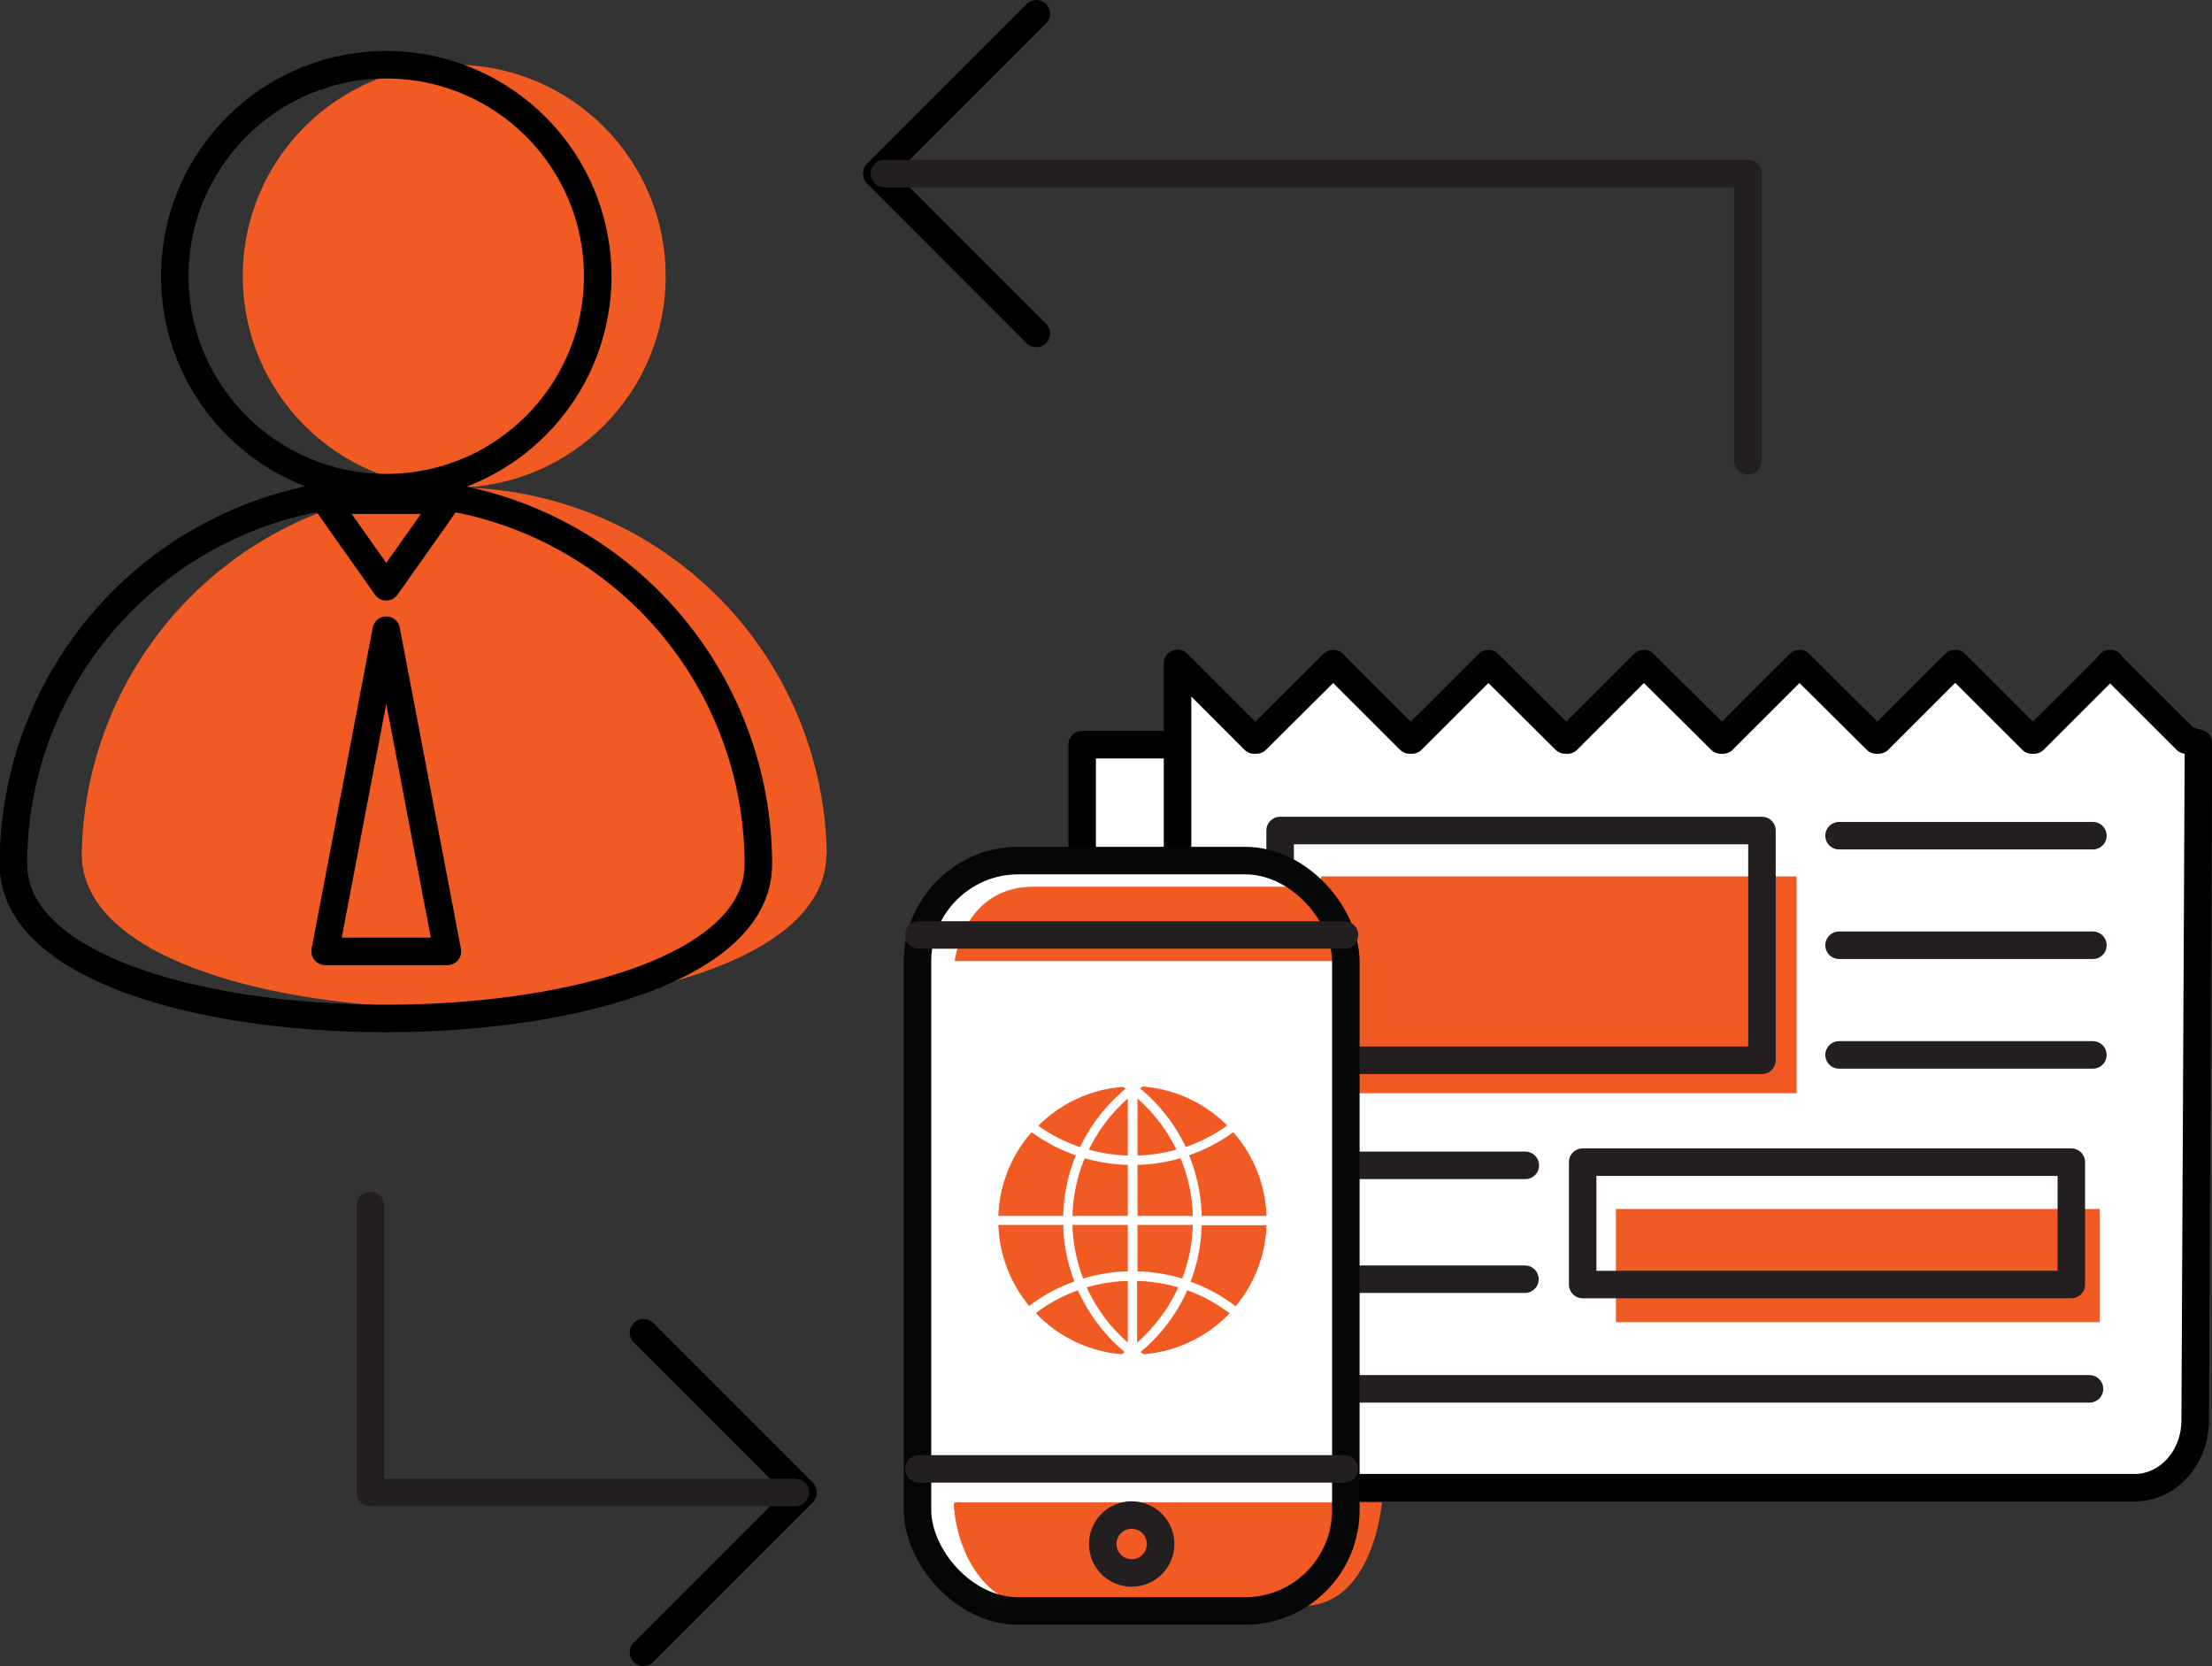 <svg xmlns="http://www.w3.org/2000/svg" viewBox="0 0 227.52 171.37"><rect x="0" y="0" width="227.52" height="171.37" fill="#333333" stroke="none"/><defs><style>.cls_2018_01_08_Ptexto_Icones-Relacionamento-1{fill:#f15a22;}.cls_2018_01_08_Ptexto_Icones-Relacionamento-2,.cls_2018_01_08_Ptexto_Icones-Relacionamento-3,.cls_2018_01_08_Ptexto_Icones-Relacionamento-6{fill:none;}.cls_2018_01_08_Ptexto_Icones-Relacionamento-2,.cls_2018_01_08_Ptexto_Icones-Relacionamento-4{stroke:#000;}.cls_2018_01_08_Ptexto_Icones-Relacionamento-2,.cls_2018_01_08_Ptexto_Icones-Relacionamento-3,.cls_2018_01_08_Ptexto_Icones-Relacionamento-4,.cls_2018_01_08_Ptexto_Icones-Relacionamento-6{stroke-linecap:round;stroke-linejoin:round;stroke-width:2.83px;}.cls_2018_01_08_Ptexto_Icones-Relacionamento-3{stroke:#231f20;}.cls_2018_01_08_Ptexto_Icones-Relacionamento-4,.cls_2018_01_08_Ptexto_Icones-Relacionamento-5{fill:#fff;}.cls_2018_01_08_Ptexto_Icones-Relacionamento-6{stroke:#050606;}</style></defs><title stroke="none" fill="#000000" stroke-width="1px">2018_01_08_Ptexto_Icones-Relacionamento</title><g id="Layer_2" data-name="Layer 2" stroke="none" fill="#000000" stroke-width="1px"><g id="Layer_1-2" data-name="Layer 1" stroke="none" fill="#000000" stroke-width="1px"><path class="cls_2018_01_08_Ptexto_Icones-Relacionamento-1" d="M85,87.84C85,109,8.41,109,8.41,87.84a38.32,38.32,0,0,1,76.63,0Z" stroke="none" fill="#f15a22" stroke-width="1px"></path><circle class="cls_2018_01_08_Ptexto_Icones-Relacionamento-1" cx="46.72" cy="28.41" r="21.75" stroke="none" fill="#f15a22" stroke-width="1px"></circle><circle class="cls_2018_01_08_Ptexto_Icones-Relacionamento-2" cx="39.73" cy="28.41" r="21.75" stroke="#000000" fill="none" stroke-width="2.83px"></circle><path class="cls_2018_01_08_Ptexto_Icones-Relacionamento-2" d="M78,88.89c0,21.16-76.62,21.16-76.62,0a38.31,38.31,0,0,1,76.62,0Z" stroke="#000000" fill="none" stroke-width="2.83px"></path><polygon class="cls_2018_01_08_Ptexto_Icones-Relacionamento-2" points="46.02 97.86 33.44 97.86 39.73 64.82 46.02 97.86" stroke="#000000" fill="none" stroke-width="2.83px"></polygon><polygon class="cls_2018_01_08_Ptexto_Icones-Relacionamento-2" points="33.44 51.45 46.02 51.45 39.73 60.36 33.44 51.45" stroke="#000000" fill="none" stroke-width="2.83px"></polygon><line class="cls_2018_01_08_Ptexto_Icones-Relacionamento-2" x1="82.58" y1="153.47" x2="66.19" y2="137.08" stroke="#000000" fill="none" stroke-width="2.83px"></line><line class="cls_2018_01_08_Ptexto_Icones-Relacionamento-2" x1="82.58" y1="153.56" x2="66.19" y2="169.96" stroke="#000000" fill="none" stroke-width="2.83px"></line><line class="cls_2018_01_08_Ptexto_Icones-Relacionamento-3" x1="81.81" y1="153.52" x2="38.14" y2="153.52" stroke="#231f20" fill="none" stroke-width="2.83px"></line><line class="cls_2018_01_08_Ptexto_Icones-Relacionamento-3" x1="38.1" y1="153.52" x2="38.1" y2="123.99" stroke="#231f20" fill="none" stroke-width="2.83px"></line><line class="cls_2018_01_08_Ptexto_Icones-Relacionamento-2" x1="90.2" y1="17.9" x2="106.59" y2="34.3" stroke="#000000" fill="none" stroke-width="2.83px"></line><line class="cls_2018_01_08_Ptexto_Icones-Relacionamento-2" x1="90.2" y1="17.81" x2="106.59" y2="1.42" stroke="#000000" fill="none" stroke-width="2.83px"></line><line class="cls_2018_01_08_Ptexto_Icones-Relacionamento-3" x1="90.97" y1="17.86" x2="179.74" y2="17.86" stroke="#231f20" fill="none" stroke-width="2.83px"></line><line class="cls_2018_01_08_Ptexto_Icones-Relacionamento-3" x1="179.78" y1="17.86" x2="179.78" y2="47.38" stroke="#231f20" fill="none" stroke-width="2.83px"></line><path class="cls_2018_01_08_Ptexto_Icones-Relacionamento-4" d="M121.12,143.85V69l0-.77L129,76.12h.22l7.91-7.86L145,76.12h.22l7.87-7.86h0L161,76.12h.22l7.86-7.86h0L177,76.12h.22l7.87-7.86h0L193,76.12h.22l7.86-7.86h.05L209,76.12h.21l7.87-7.86H217l7.87,7.86,1.26.34-.34,69.64c0,3.83-2.79,6.93-6.23,6.93H117.31c-3.3,0-6-3-6-6.64V76.6h9.27" stroke="#000000" fill="#ffffff" stroke-width="2.83px"></path><line class="cls_2018_01_08_Ptexto_Icones-Relacionamento-3" x1="130.36" y1="142.86" x2="214.92" y2="142.86" stroke="#231f20" fill="none" stroke-width="2.83px"></line><rect class="cls_2018_01_08_Ptexto_Icones-Relacionamento-1" x="166.21" y="124.36" width="49.76" height="11.64" stroke="none" fill="#f15a22" stroke-width="1px"></rect><rect class="cls_2018_01_08_Ptexto_Icones-Relacionamento-1" x="135.87" y="90.15" width="48.92" height="22.3" stroke="none" fill="#f15a22" stroke-width="1px"></rect><line class="cls_2018_01_08_Ptexto_Icones-Relacionamento-3" x1="189.16" y1="85.96" x2="215.27" y2="85.96" stroke="#231f20" fill="none" stroke-width="2.83px"></line><line class="cls_2018_01_08_Ptexto_Icones-Relacionamento-3" x1="189.16" y1="97.23" x2="215.27" y2="97.23" stroke="#231f20" fill="none" stroke-width="2.83px"></line><line class="cls_2018_01_08_Ptexto_Icones-Relacionamento-3" x1="189.16" y1="108.51" x2="215.27" y2="108.51" stroke="#231f20" fill="none" stroke-width="2.83px"></line><line class="cls_2018_01_08_Ptexto_Icones-Relacionamento-3" x1="130.36" y1="119.87" x2="156.89" y2="119.87" stroke="#231f20" fill="none" stroke-width="2.83px"></line><rect class="cls_2018_01_08_Ptexto_Icones-Relacionamento-3" x="131.67" y="85.43" width="49.56" height="23.63" stroke="#231f20" fill="none" stroke-width="2.83px"></rect><line class="cls_2018_01_08_Ptexto_Icones-Relacionamento-3" x1="130.36" y1="131.58" x2="156.85" y2="131.58" stroke="#231f20" fill="none" stroke-width="2.83px"></line><rect class="cls_2018_01_08_Ptexto_Icones-Relacionamento-3" x="162.79" y="119.54" width="50.26" height="12.59" stroke="#231f20" fill="none" stroke-width="2.83px"></rect><rect class="cls_2018_01_08_Ptexto_Icones-Relacionamento-5" x="94.37" y="88.12" width="44.06" height="77.19" rx="10.38" ry="10.38" stroke="none" fill="#ffffff" stroke-width="1px"></rect><path class="cls_2018_01_08_Ptexto_Icones-Relacionamento-1" d="M98.19,154.54l-.09.2c.39,5.86,3.93,10.45,8.25,10.45H134c7.28,0,8.14-10.65,8.14-10.65Z" stroke="none" fill="#f15a22" stroke-width="1px"></path><circle class="cls_2018_01_08_Ptexto_Icones-Relacionamento-1" cx="118.38" cy="158.79" r="3.02" stroke="none" fill="#f15a22" stroke-width="1px"></circle><path class="cls_2018_01_08_Ptexto_Icones-Relacionamento-1" d="M142,98.86l.09-.15a8.25,8.25,0,0,0-8.22-7.5H106.32c-7.26,0-8.12,7.65-8.12,7.65Z" stroke="none" fill="#f15a22" stroke-width="1px"></path><rect class="cls_2018_01_08_Ptexto_Icones-Relacionamento-6" x="94.37" y="88.52" width="44.06" height="77.19" rx="10.38" ry="10.38" stroke="#050606" fill="none" stroke-width="2.83px"></rect><line class="cls_2018_01_08_Ptexto_Icones-Relacionamento-3" x1="94.51" y1="151.09" x2="138.29" y2="151.09" stroke="#231f20" fill="none" stroke-width="2.83px"></line><line class="cls_2018_01_08_Ptexto_Icones-Relacionamento-3" x1="94.51" y1="96.17" x2="138.29" y2="96.17" stroke="#231f20" fill="none" stroke-width="2.83px"></line><circle class="cls_2018_01_08_Ptexto_Icones-Relacionamento-3" cx="116.4" cy="158.82" r="2.98" stroke="#231f20" fill="none" stroke-width="2.83px"></circle><path class="cls_2018_01_08_Ptexto_Icones-Relacionamento-1" d="M117,125.07h5.69a16.56,16.56,0,0,0-1.26-5.93,17.86,17.86,0,0,1-4.43.68Z" stroke="none" fill="#f15a22" stroke-width="1px"></path><path class="cls_2018_01_08_Ptexto_Icones-Relacionamento-1" d="M121.91,118a16.68,16.68,0,0,0,4-2l.31-.24a13.73,13.73,0,0,0-8.7-4l-.25.2a17.58,17.58,0,0,1,4.68,6Z" stroke="none" fill="#f15a22" stroke-width="1px"></path><path class="cls_2018_01_08_Ptexto_Icones-Relacionamento-1" d="M117,113v5.86a16.58,16.58,0,0,0,4-.61,16.69,16.69,0,0,0-4-5.25Z" stroke="none" fill="#f15a22" stroke-width="1px"></path><path class="cls_2018_01_08_Ptexto_Icones-Relacionamento-1" d="M122.46,131.84a17.36,17.36,0,0,1,4.22,2.21l.42.31a13.76,13.76,0,0,0,3.17-8.33H123.6a17.5,17.5,0,0,1-1.14,5.81Z" stroke="none" fill="#f15a22" stroke-width="1px"></path><path class="cls_2018_01_08_Ptexto_Icones-Relacionamento-1" d="M107.09,116a16.68,16.68,0,0,0,4,2,17.58,17.58,0,0,1,4.68-6l-.25-.2a13.72,13.72,0,0,0-8.72,4Z" stroke="none" fill="#f15a22" stroke-width="1px"></path><path class="cls_2018_01_08_Ptexto_Icones-Relacionamento-1" d="M116,113a16.69,16.69,0,0,0-4,5.25,16.58,16.58,0,0,0,4,.61Z" stroke="none" fill="#f15a22" stroke-width="1px"></path><path class="cls_2018_01_08_Ptexto_Icones-Relacionamento-1" d="M109.36,126h-6.67a13.76,13.76,0,0,0,3.17,8.33l.41-.3a17.18,17.18,0,0,1,4.24-2.22,17.31,17.31,0,0,1-1.15-5.81Z" stroke="none" fill="#f15a22" stroke-width="1px"></path><path class="cls_2018_01_08_Ptexto_Icones-Relacionamento-1" d="M110.66,118.84a17.24,17.24,0,0,1-4.11-2.07l-.45-.3a13.69,13.69,0,0,0-3.41,8.6h6.67a17.52,17.52,0,0,1,1.3-6.23Z" stroke="none" fill="#f15a22" stroke-width="1px"></path><path class="cls_2018_01_08_Ptexto_Icones-Relacionamento-1" d="M110.31,125.07H116v-5.25a17.86,17.86,0,0,1-4.43-.68,16.56,16.56,0,0,0-1.26,5.93Z" stroke="none" fill="#f15a22" stroke-width="1px"></path><path class="cls_2018_01_08_Ptexto_Icones-Relacionamento-1" d="M115.68,139.07a17.68,17.68,0,0,1-4.81-6.35,16.71,16.71,0,0,0-4,2.1l-.33.25a13.75,13.75,0,0,0,8.86,4.23Z" stroke="none" fill="#f15a22" stroke-width="1px"></path><path class="cls_2018_01_08_Ptexto_Icones-Relacionamento-1" d="M116,130.8V126h-5.69a16.53,16.53,0,0,0,1.1,5.51,17.68,17.68,0,0,1,4.59-.74Z" stroke="none" fill="#f15a22" stroke-width="1px"></path><path class="cls_2018_01_08_Ptexto_Icones-Relacionamento-1" d="M126.12,134.82a16.64,16.64,0,0,0-4-2.1,17.52,17.52,0,0,1-4.81,6.35l.32.23a13.75,13.75,0,0,0,8.86-4.23Z" stroke="none" fill="#f15a22" stroke-width="1px"></path><path class="cls_2018_01_08_Ptexto_Icones-Relacionamento-1" d="M126.43,116.76a17.79,17.79,0,0,1-4.13,2.08,17.52,17.52,0,0,1,1.3,6.23h6.67a13.71,13.71,0,0,0-3.43-8.62Z" stroke="none" fill="#f15a22" stroke-width="1px"></path><path class="cls_2018_01_08_Ptexto_Icones-Relacionamento-1" d="M116,138.09v-6.33a16.59,16.59,0,0,0-4.22.66,16.58,16.58,0,0,0,4.22,5.67Z" stroke="none" fill="#f15a22" stroke-width="1px"></path><path class="cls_2018_01_08_Ptexto_Icones-Relacionamento-1" d="M122.65,126H117v4.77a17.83,17.83,0,0,1,4.6.74,16.77,16.77,0,0,0,1.09-5.51Z" stroke="none" fill="#f15a22" stroke-width="1px"></path><path class="cls_2018_01_08_Ptexto_Icones-Relacionamento-1" d="M121.19,132.42a16.74,16.74,0,0,0-4.23-.66v6.34a16.77,16.77,0,0,0,4.23-5.68Z" stroke="none" fill="#f15a22" stroke-width="1px"></path></g></g></svg>